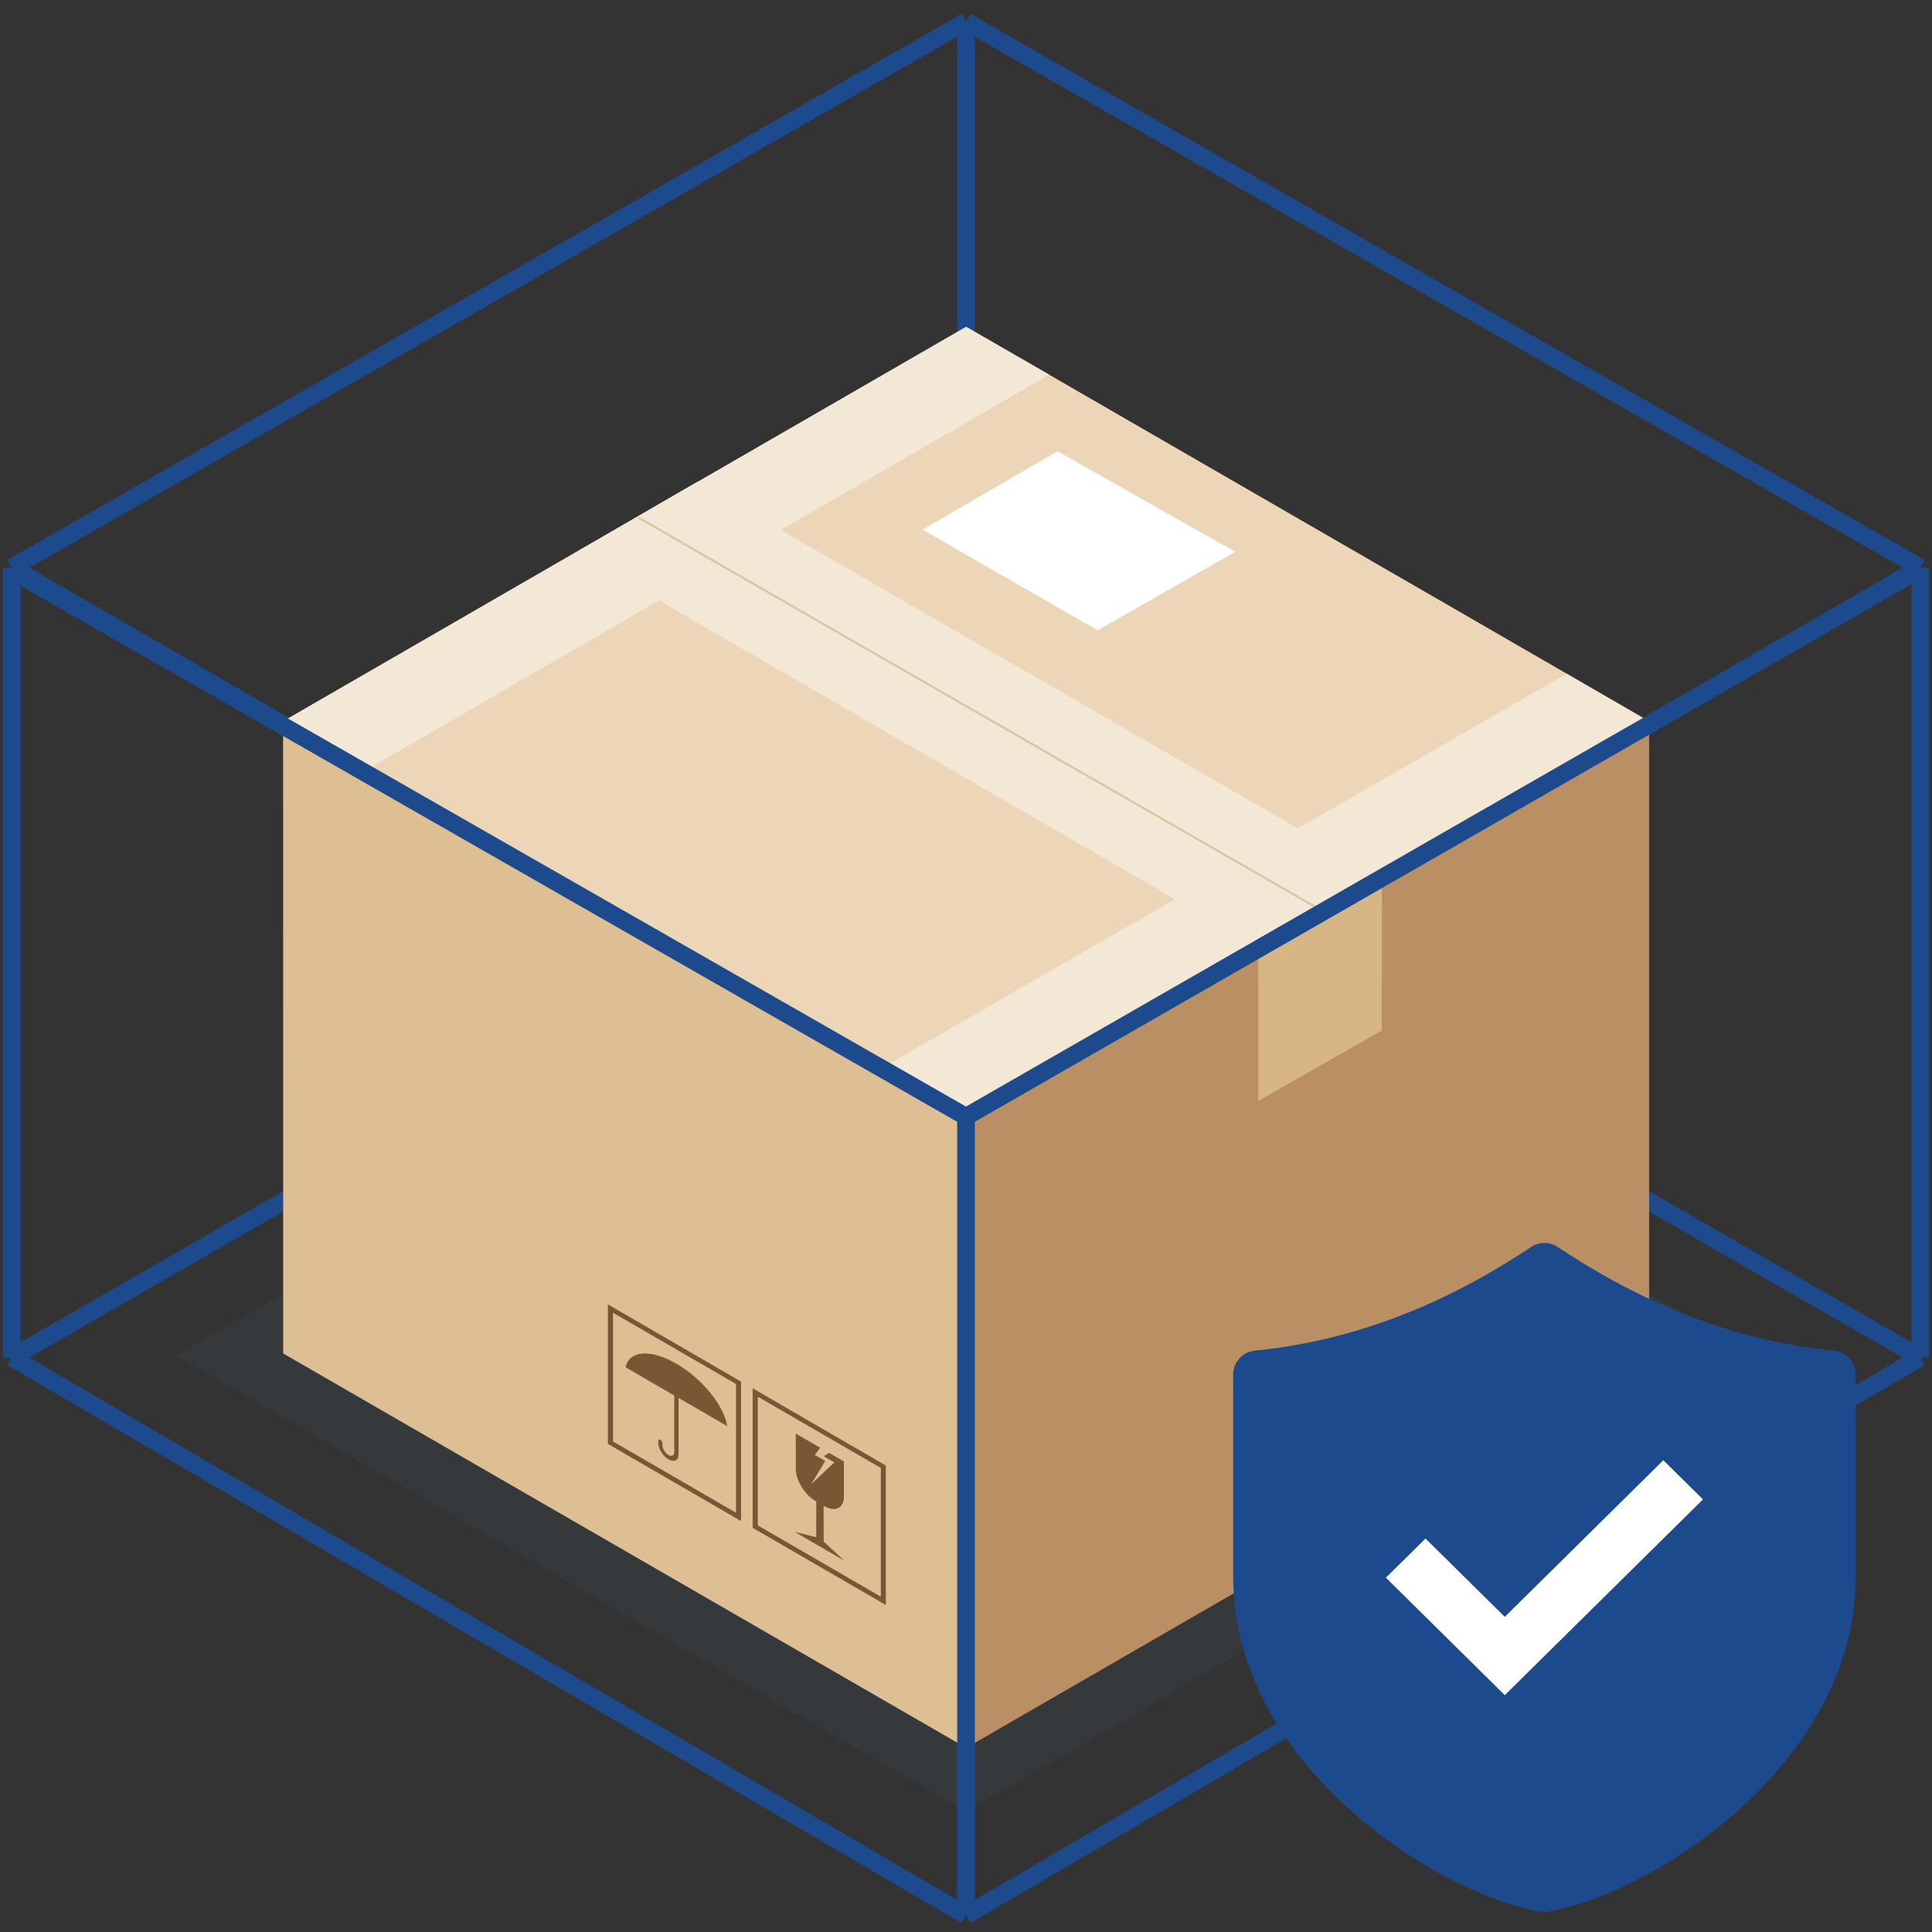 <svg width="100" height="100" viewBox="0 0 100 100" fill="none" xmlns="http://www.w3.org/2000/svg">
<rect x="0" y="0" width="100" height="100" fill="#333333" stroke="none"/>
<g clip-path="url(#clip0_1619_26784)">
<path d="M50 1.114L0.608 29.381M50 1.114L99.392 29.381M50 1.114V41.843M0.608 29.381L50 57.953M0.608 29.381V70.263M99.392 29.381L50 57.953M99.392 29.381V70.263M50 41.843L0.608 70.263M50 41.843L99.392 70.263M50 57.953V99.138M0.608 70.263L50 99.138M50 99.138L99.392 70.263" stroke="#1D4A8D" stroke-width="0.912"/>
<g opacity="0.15">
<path d="M9.119 70.154L50.003 46.541L90.882 70.154L49.993 93.77L9.119 70.154Z" fill="#415B71"/>
</g>
<path d="M85.35 37.332L50 16.919V49.644L85.35 70.056V37.332Z" fill="url(#paint0_linear_1619_26784)"/>
<path d="M14.663 37.332L50.007 16.919V49.644L14.663 70.056V37.332Z" fill="url(#paint1_linear_1619_26784)"/>
<path d="M50.01 57.744L14.659 37.331V70.056L50.01 90.468V57.744Z" fill="url(#paint2_linear_1619_26784)"/>
<path d="M50.01 57.744L85.354 37.331V70.056L50.01 90.468V57.744Z" fill="#B98F63"/>
<path d="M37.644 73.822C37.469 72.753 36.356 71.364 35.011 70.584C35.008 70.584 35.001 70.581 34.998 70.578C34.84 70.487 34.682 70.406 34.53 70.339C34.409 70.285 34.292 70.238 34.177 70.201C33.791 70.073 33.444 70.029 33.162 70.07C32.745 70.13 32.459 70.366 32.378 70.769L34.9 72.232V75.164C34.9 75.342 34.766 75.406 34.594 75.308C34.426 75.211 34.288 74.985 34.288 74.807V74.703C34.288 74.639 34.238 74.562 34.181 74.525C34.12 74.491 34.073 74.511 34.073 74.575V74.68C34.073 74.982 34.309 75.365 34.598 75.534C34.887 75.702 35.122 75.591 35.122 75.288V72.356L37.644 73.819V73.822Z" fill="#7A5635"/>
<path d="M38.363 78.734L31.464 74.736V67.514L38.356 71.512V78.734H38.363ZM31.733 74.612L38.097 78.3V71.636L31.73 67.948V74.612H31.733Z" fill="#7A5635"/>
<path d="M45.857 83.078L38.958 79.08V71.858L45.85 75.856V83.078H45.857ZM39.227 78.956L45.592 82.644V75.98L39.224 72.292V78.956H39.227Z" fill="#7A5635"/>
<path d="M43.681 75.648V77.47C43.681 78.065 43.218 78.281 42.653 77.951L42.222 77.702C41.654 77.373 41.19 76.62 41.19 76.024V74.202L42.451 74.935L42.175 75.308L42.713 75.618L41.984 76.828L43.184 75.692L42.636 75.376L42.918 75.204L43.688 75.648H43.681Z" fill="#7A5635"/>
<path d="M42.633 79.907L42.249 79.689V77.406L42.629 77.628L42.633 79.907Z" fill="#7A5635"/>
<path d="M42.441 79.612L41.13 79.289L43.685 80.768L42.441 79.612Z" fill="#7A5635"/>
<path d="M14.673 37.328L50.014 16.919L85.344 37.332L50.004 57.74L14.673 37.328Z" fill="#EDD5B7"/>
<path d="M65.125 49.039V56.987L71.519 53.343L71.529 45.391L65.125 49.039Z" fill="#D7B584"/>
<path d="M29.807 28.587L65.124 49.039L71.529 45.391L36.087 24.942L29.807 28.587Z" fill="#F3E7D6"/>
<path d="M85.348 37.348L50.004 57.743L45.684 55.255L81.088 34.873L85.348 37.348Z" fill="#F3E7D6"/>
<path d="M54.308 19.394L18.987 39.837L14.667 37.328L50.001 16.919L54.308 19.394Z" fill="#F3E7D6"/>
<path opacity="0.4" d="M68.443 47.15L33.068 26.808" stroke="#B98F63" stroke-width="0.107" stroke-linecap="round" stroke-linejoin="round"/>
<path d="M47.751 27.413L56.809 32.625L63.94 28.563L54.738 23.355L47.751 27.413Z" fill="white"/>
<path d="M0.608 29.533L50 57.801M50 57.801V98.986M50 57.801L99.24 29.533" stroke="#1D4A8D" stroke-width="0.912"/>
<path d="M80.627 64.544C80.423 64.408 80.184 64.335 79.939 64.335C79.695 64.335 79.455 64.408 79.251 64.544C75.639 66.949 70.874 69.32 64.946 69.911C64.64 69.942 64.357 70.084 64.15 70.312C63.944 70.54 63.83 70.836 63.83 71.143V81.662C63.83 86.465 66.462 90.537 69.655 93.477C72.842 96.413 76.764 98.392 79.711 98.944L79.939 98.986L80.167 98.944C83.114 98.392 87.036 96.413 90.223 93.477C93.417 90.537 96.049 86.465 96.049 81.662V71.143C96.049 70.836 95.935 70.54 95.729 70.312C95.522 70.085 95.239 69.942 94.933 69.911C89.004 69.32 84.239 66.949 80.627 64.544Z" fill="#1D4A8D"/>
<path d="M71.733 81.661L73.784 79.635L77.888 83.688L86.094 75.582L88.146 77.609L77.888 87.74L71.733 81.661Z" fill="white"/>
</g>
<defs>
<linearGradient id="paint0_linear_1619_26784" x1="67.675" y1="32.184" x2="67.675" y2="47.916" gradientUnits="userSpaceOnUse">
<stop stop-color="#D5AC75"/>
<stop offset="1" stop-color="#B98F63"/>
</linearGradient>
<linearGradient id="paint1_linear_1619_26784" x1="28.767" y1="27.934" x2="34.557" y2="53.175" gradientUnits="userSpaceOnUse">
<stop stop-color="#B98F63"/>
<stop offset="1" stop-color="#7A5635"/>
</linearGradient>
<linearGradient id="paint2_linear_1619_26784" x1="118.421" y1="63.9" x2="119.006" y2="63.9" gradientUnits="userSpaceOnUse">
<stop stop-color="#DEBE93"/>
<stop offset="1" stop-color="#D5AC75"/>
</linearGradient>
<clipPath id="clip0_1619_26784">
<rect width="100" height="99.392" fill="white" transform="translate(0 0.506)"/>
</clipPath>
</defs>
</svg>

